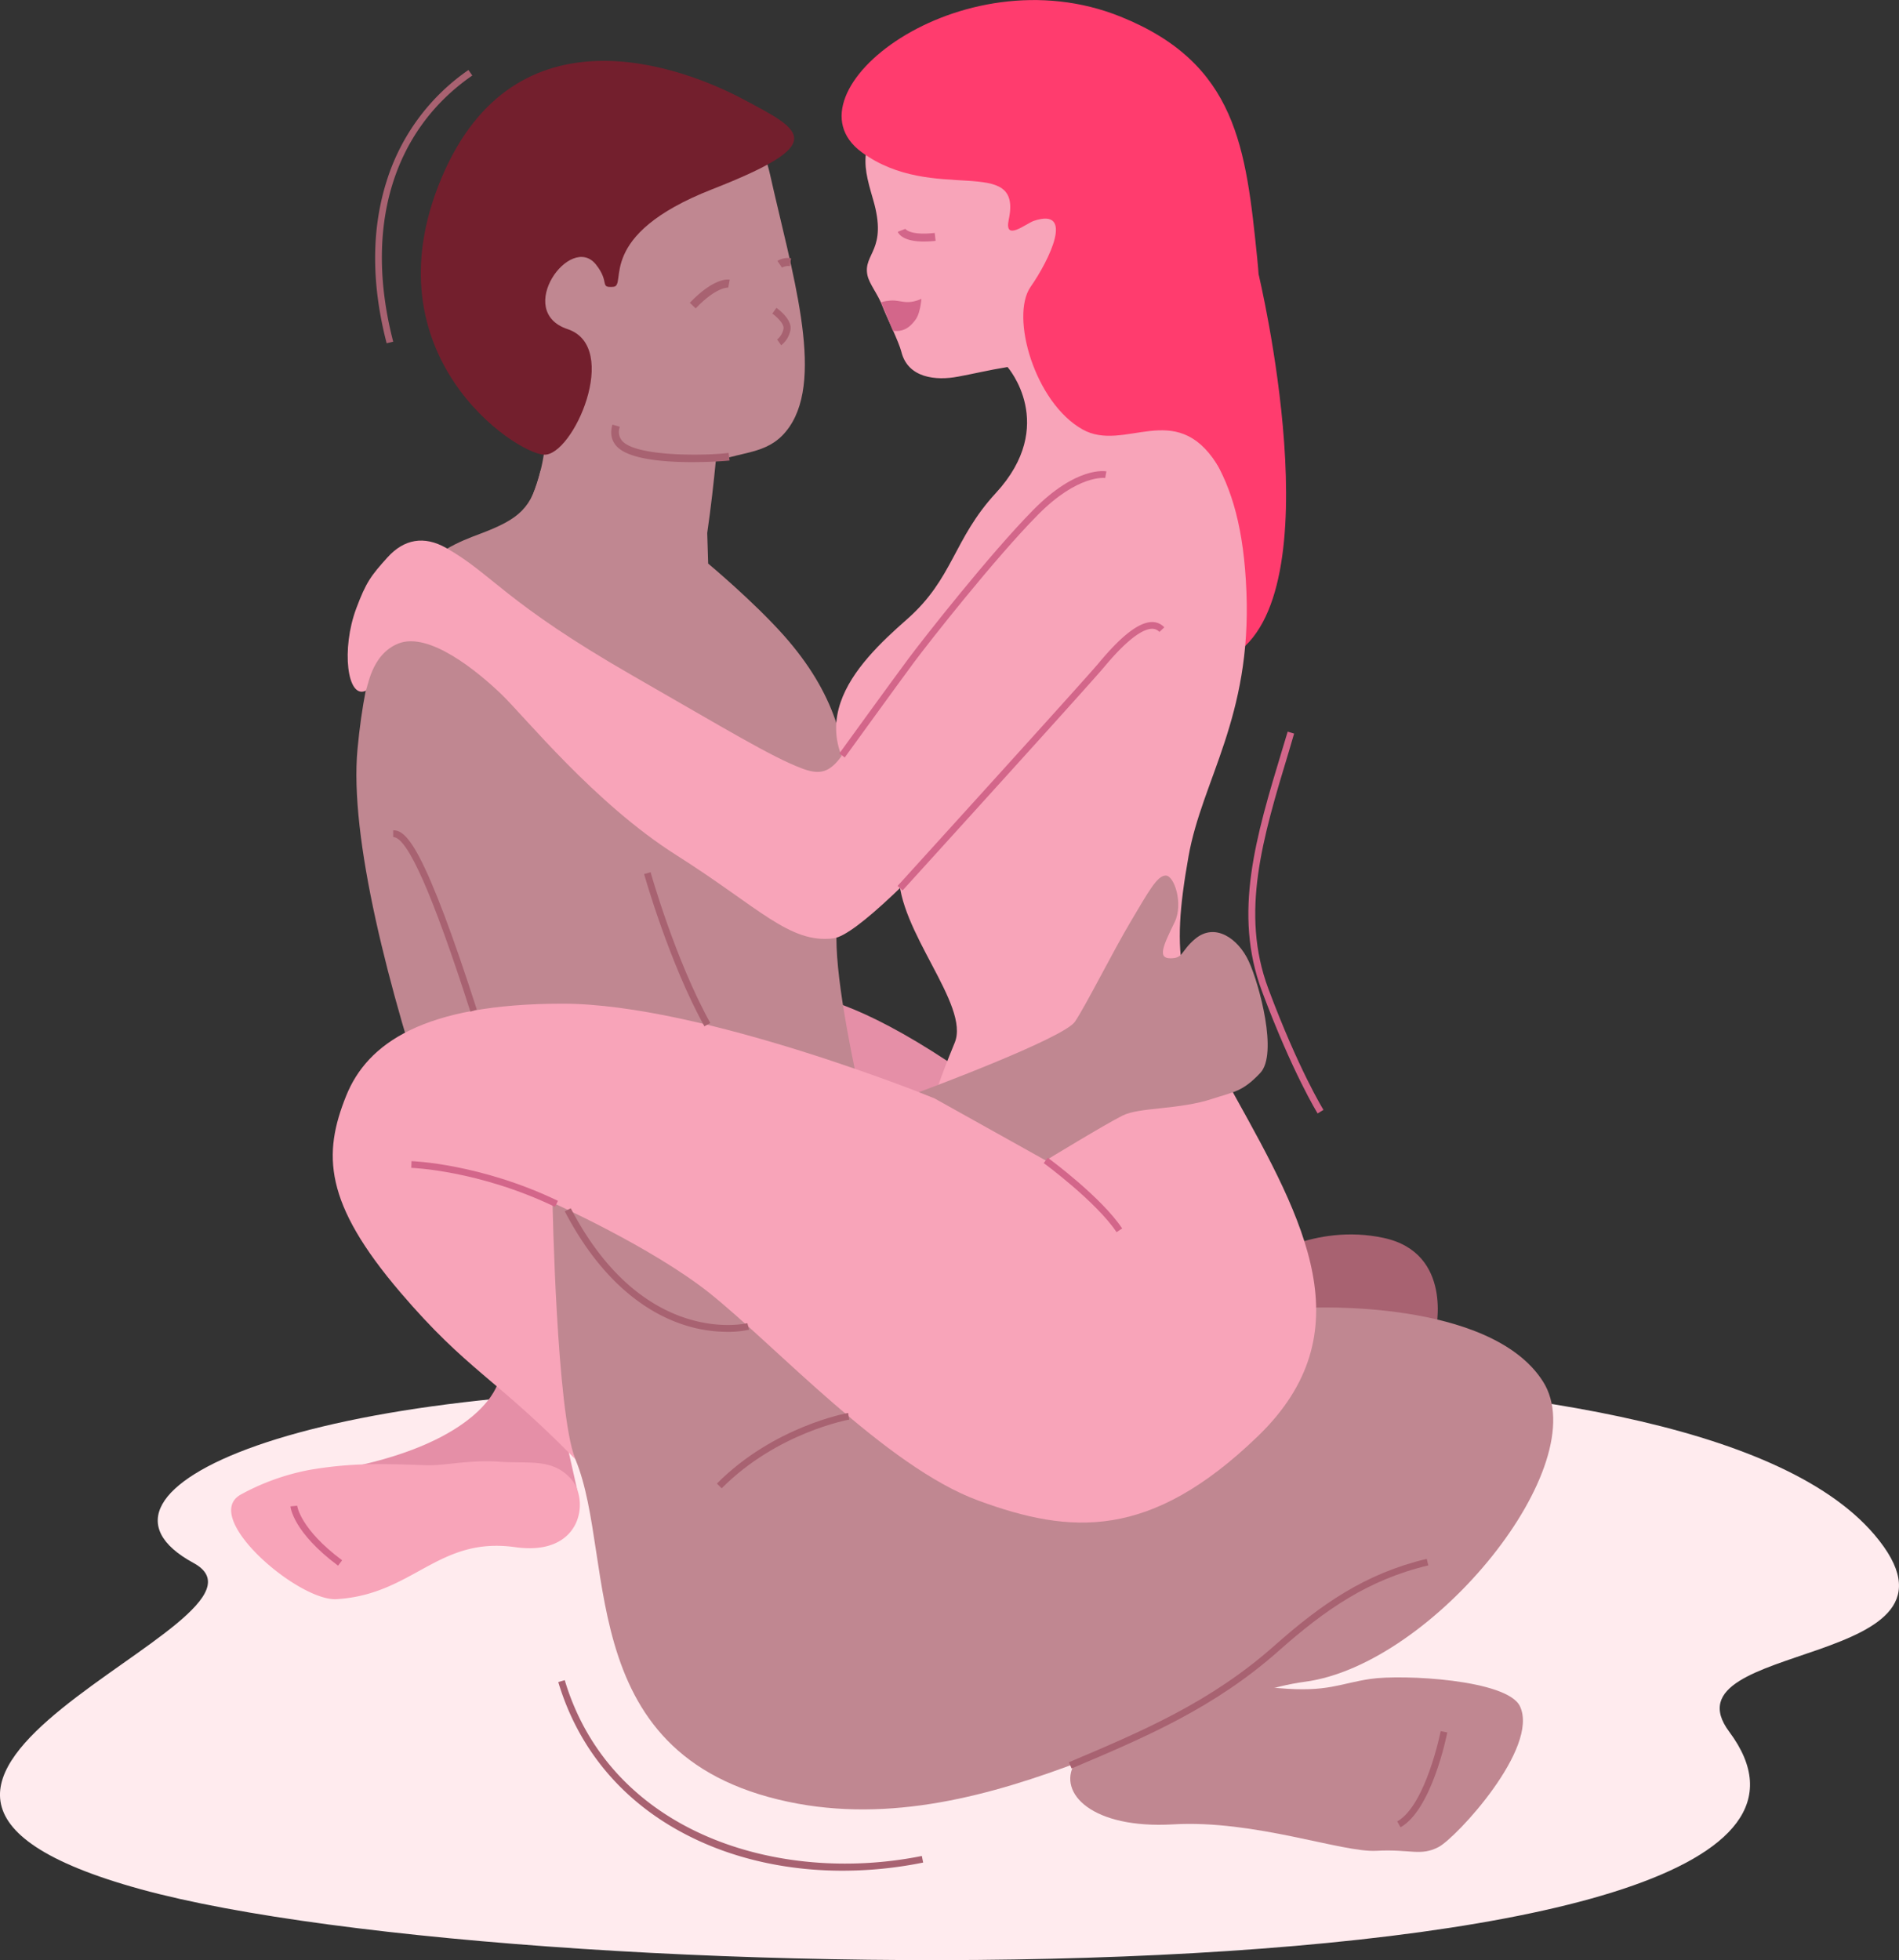 <svg xmlns="http://www.w3.org/2000/svg" id="&#x421;&#x43B;&#x43E;&#x439;_1" data-name="&#x421;&#x43B;&#x43E;&#x439; 1" viewBox="0 0 717.92 740.95"><rect x="0" y="0" width="717.92" height="740.95" fill="#333333" stroke="none"/><defs><style>
      .cls-1 {
        fill: #ffebee;
      }

      .cls-2 {
        fill: #d3668a;
      }

      .cls-3 {
        fill: #e58fa7;
      }

      .cls-4 {
        fill: #f8a4b9;
      }

      .cls-5 {
        fill: #a86271;
      }

      .cls-6 {
        fill: #ff3c6e;
      }

      .cls-7 {
        fill: #c08791;
      }

      .cls-8 {
        fill: none;
      }

      .cls-9 {
        fill: #731f2d;
      }
    </style></defs><title>Positions_13</title><g><path class="cls-1" d="M911.87,700.51c-174.88-4.23-266.6,38.27-216.72,65.35,41,22.28-166.66,83-19.95,123.34s679,45.75,600.55-59.52c-26-34.84,98.39-23.45,54.82-74.57C1257.79,669.74,911.87,700.51,911.87,700.51Z" transform="translate(-622 -175.05)"></path><path class="cls-2" d="M1120.13,595.94c-.09-.15-9.55-15.43-21.06-46.25-11-29.48-2.35-58.11,7.68-91.26l2.06-6.81,2.43.73c-.68,2.3-1.37,4.57-2,6.82-9.9,32.7-18.45,60.95-7.74,89.63,11.41,30.55,20.75,45.64,20.84,45.79Z" transform="translate(-622 -175.05)"></path><path class="cls-3" d="M810.16,698s-5.2,20-50.94,30.64c-12.35,2.87,81.13,10.19,81.13,10.19l-4.2-18.69Z" transform="translate(-622 -175.05)"></path><path class="cls-3" d="M980.15,576.13c-64.8-42.64-75.27-19.31-75.27-19.31l13.51,38.31L982.94,606Z" transform="translate(-622 -175.05)"></path><path class="cls-3" d="M821.39,723.58s5.31-8.49,5-18.49,10.32,9.82,10.32,9.82l-.86,11.15-21.6,15Z" transform="translate(-622 -175.05)"></path><path class="cls-4" d="M837.79,734c7.16,7.92,4.42,29.49-21,25.89-29.24-4.16-38.49,17.92-67.56,19.65-14.41.86-51.49-30.94-36.23-39.52a88,88,0,0,1,25.86-9.31c15.93-2.75,27.79-2.38,44.13-1.8,7.35.26,16.12-2.14,28-1.31C822.08,728.36,830.8,726.26,837.79,734Z" transform="translate(-622 -175.05)"></path><path class="cls-5" d="M1164.78,678s6.78-29.28-19.64-35-47.48,8.93-47.48,8.93l5,33.91Z" transform="translate(-622 -175.05)"></path><path class="cls-6" d="M1097.82,278.76s29.12,121.45-10.15,144.3c-19.09,11.1-75.9-122.9-75.9-122.9Z" transform="translate(-622 -175.05)"></path><path class="cls-7" d="M827.22,333.35s5.78,16.17-12.78,46.39c-9.46,15.4,72.81,11.25,74.91-3.1,2.9-19.8,4.34-39.74,4.34-39.74Z" transform="translate(-622 -175.05)"></path><path class="cls-7" d="M892.25,349.52c12-4.11,21.16-2.92,28.19-13.12,13.31-19.32.81-58.95-7.33-95.43-8.49-38-50.68-42-69.42-33.21-32.16,15-50,52.56-36.53,91.73S858.67,361,892.25,349.52Z" transform="translate(-622 -175.05)"></path><path class="cls-8" d="M935.31,285.68c0-.73,0-1.48,0-2.22" transform="translate(-622 -175.05)"></path><path class="cls-5" d="M897.82,349.14c-1.21.16-35.42,3.09-42.87-5.58-1.86-2.17-2.34-4.86-1.42-8l2.8.82a5.28,5.28,0,0,0,.84,5.28c5.33,6.2,32.43,5.65,40.26,4.59Z" transform="translate(-622 -175.05)"></path><path class="cls-5" d="M917.33,305.57l-1.53-2.18a6.93,6.93,0,0,0,2.41-4.08c.34-1.82-2.69-4.63-4.22-5.71l1.54-2.18c.62.44,6.05,4.39,5.3,8.38A9.52,9.52,0,0,1,917.33,305.57Z" transform="translate(-622 -175.05)"></path><path class="cls-9" d="M847.27,275c-9.66-12-30.95,17.72-10.7,24.46s2.08,48-8.91,47.47-66.75-37.81-38.82-104.43,91.76-41.85,114.22-29.89,32.6,16.59-11.86,34-31.86,36.44-37.3,36.86S852.74,281.85,847.27,275Z" transform="translate(-622 -175.05)"></path><path class="cls-7" d="M826.32,353.06c-3.31,14.07-7.79,18.12-23,23.84s-40,15.23-46.17,81.39,58.31,229,79,261.8-1.43,112.82,76.39,134.24,154.23-37.13,202.78-43.56,110-82.11,90-113.52-88.54-27.85-88.54-27.85l-151.37-8.57s-25.7-90-27.13-127.8,19-73.95-20-117.82c-11.43-12.85-28.56-27.13-28.56-27.13L889,364.52" transform="translate(-622 -175.05)"></path><path class="cls-4" d="M839.49,726.62c-30.76-31.29-40.76-33.38-66-62.89-29.06-34-29.53-52.4-20.58-74.55,7.91-19.56,29-34.73,81.8-34.73s140.42,35.7,140.42,35.7,1.9-6.67,7.8-20.95-21.61-42.36-21.13-64.26,1-18.43-5-23.33c-36.66-30-11.43-55.32,8.09-72.47,17.6-15.48,17.42-30.18,33.58-47.71,23.69-25.7,4.43-47.64,4.43-47.64l34.62-49.71s-10,33.32,13.81,53.32,40,33.79,41.89,81.39-16.79,71.13-21.9,100c-6.83,38.55-4,51.7,17.61,90.68,26.06,46.91,49.27,89.25,8.57,128.52s-70.69,37.13-105.67,24.28-77-58.87-101.68-78.5c-21.88-17.37-59.26-34.09-59.26-34.09S832.38,708.66,839.49,726.62Z" transform="translate(-622 -175.05)"></path><path class="cls-4" d="M1034.12,354.51c-15,1.43-70.33,67.12-82.83,88.18s-14.64,27.14-26.06,22.85-28.72-14.82-63.9-35c-48.79-28-53-38.39-70.69-48.38-8.33-4.7-15.89-3.33-22.13,3.57s-8.11,9.4-11.8,19.24c-5.77,15.39-3.47,34.42,3.53,31.19.75-.35,1.79-13.71,12.43-17.88,11.54-4.52,29.75,10.47,38.68,19s35.34,41.41,66.4,61.05,42.75,33.55,59.39,31.41,97-97.46,108-111.74" transform="translate(-622 -175.05)"></path><path class="cls-7" d="M969.41,587.89s54.71-20.24,59-26.67,14.28-26.42,21.07-37.84,10-17.37,13.23-17.37,6.73,10.66,3.37,17.61c-4.29,8.85-6.61,13.68-1.61,13.68s3.83-2.66,9.28-7.28c7.54-6.4,16.38-.22,20.36,8.44s11.11,35,4.33,42.18-9.91,7.07-18,9.74c-12.83,4.24-27.5,3.13-34,6.34s-29.09,17-29.09,17l-42.2-23.55Z" transform="translate(-622 -175.05)"></path><path class="cls-7" d="M1028.21,841.77c-6.43,11.07,6.62,24.69,37.32,22.9s63.9,10.71,76.76,10,16.78,2.14,23.56-1.43,38.16-37.51,30.78-53.19c-4.76-10.12-44.35-12.14-56.49-10.36-11.8,1.74-16.11,5.09-34.59,3.5l-1.61-.15c-19.84-1.92-75.73,28.73-75.73,28.73Z" transform="translate(-622 -175.05)"></path><path class="cls-5" d="M799.84,557.46c-14.27-44.42-23.82-66-29.19-66V488.9c2.34,0,5.16,1.22,9.85,10.07,5.44,10.29,12.77,29.71,21.76,57.71Z" transform="translate(-622 -175.05)"></path><path class="cls-5" d="M888.3,563c-13.36-24.09-22.7-57.22-22.79-57.55l2.45-.69c.09.33,9.35,33.19,22.57,57Z" transform="translate(-622 -175.05)"></path><path class="cls-5" d="M894.83,737.64l-1.8-1.79c21.58-21.7,49.32-26.64,49.6-26.69l.43,2.51C942.79,711.72,915.82,716.54,894.83,737.64Z" transform="translate(-622 -175.05)"></path><path class="cls-5" d="M1027.1,843.54l-1-2.35c27.52-11.64,53.51-22.63,77.71-44.08,17.68-15.66,34.23-27.23,57.57-32.8l.59,2.47c-22.82,5.45-39.08,16.82-56.47,32.23C1081,820.74,1054.82,831.81,1027.1,843.54Z" transform="translate(-622 -175.05)"></path><path class="cls-5" d="M1151.48,865.78l-1.25-2.22c10.79-6.07,16.37-33.84,16.43-34.12l2.49.49C1168.92,831.12,1163.28,859.14,1151.48,865.78Z" transform="translate(-622 -175.05)"></path><path class="cls-2" d="M963.22,511.64l-1.88-1.71c.71-.78,70.64-77.76,76.14-84.36,8.48-10.2,15-15.23,19.88-15.38a6.18,6.18,0,0,1,4.81,2l-1.85,1.74a3.68,3.68,0,0,0-2.89-1.19c-2.79.08-8.18,2.66-18,14.45C1033.89,433.84,966.11,508.47,963.22,511.64Z" transform="translate(-622 -175.05)"></path><path class="cls-2" d="M941.36,461.38l-2.06-1.49c.2-.28,20.19-27.89,26.24-36,5.6-7.52,30.59-39.33,47-56s27.27-14.74,27.73-14.66l-.44,2.51c-.1,0-10.26-1.47-25.48,13.94-16.33,16.53-41.2,48.2-46.78,55.69C961.54,433.51,941.56,461.11,941.36,461.38Z" transform="translate(-622 -175.05)"></path><path class="cls-2" d="M1044.12,640.82c-7.63-11.45-27.34-26-27.53-26.1l1.5-2.05c.82.6,20.26,14.91,28.15,26.74Z" transform="translate(-622 -175.05)"></path><g><path class="cls-4" d="M984.15,317.43c5.52-1,11.68-2.5,18.72-3.64,10.29-1.65,16.62-4.07,39.91,19.56,0,0,41.38-41.84,28.48-45.79-22.34-6.89-25.7-18.8-30.18-35.24-3.16-11.52,10.16-16.16-5.71-34.22s-75.69-15.46-75.69-15.46c-12.23,30-12.31,31.72-7.59,47.88,5.62,19.26-3.87,20.24-2.16,28.55.7,3.39,4,7.16,5.75,11.89,1.36,3.6,6.21,13.5,7.06,17C965.19,318,975.85,319,984.15,317.43Z" transform="translate(-622 -175.05)"></path><path class="cls-2" d="M959.56,300.08c3.89.49,6.38-1.12,8.68-4.37,1.68-2.37,2.1-7.69,2.1-7.69-6.17,2.67-7.94,0-12.72.77a8.63,8.63,0,0,0-2.61.62C956.68,292.78,958.1,296.54,959.56,300.08Z" transform="translate(-622 -175.05)"></path><path class="cls-6" d="M1012.85,258.54c15.61-5.22,5.82,14.85-1.23,24.94-7.8,11.19,1.57,43.79,19.64,53.9,15.92,8.91,35-11.66,50.71,13,14,22,19.3-38.81,15.33-77.6-4.28-41.89-7.69-73.74-51.7-91.45-60.6-24.39-128.38,28.84-97.87,51.23,27.21,20,61,.32,55.63,25.5C1001.53,266.61,1009.86,259.54,1012.85,258.54Z" transform="translate(-622 -175.05)"></path><path class="cls-6" d="M1083,260.77c-27.23,3.17-37.16,13-41.78,25-5.83,15.17-6-16.25-6-16.25l19-10.94Z" transform="translate(-622 -175.05)"></path><path class="cls-2" d="M971.17,266.35c-7.87,0-9.49-3-9.76-3.68l2.79-1.08a.37.37,0,0,0,0-.09s1.64,2.68,11.17,1.6l.34,3A40.31,40.31,0,0,1,971.17,266.35Z" transform="translate(-622 -175.05)"></path></g><path class="cls-5" d="M885,291.62l-2.21-2.12c9.16-9.56,14.49-8.85,15.07-8.74l-.54,3S892.91,283.34,885,291.62Z" transform="translate(-622 -175.05)"></path><path class="cls-5" d="M917.62,276.21l-1.71-2.54a7.66,7.66,0,0,1,5.15-1l-.44,3A4.82,4.82,0,0,0,917.62,276.21Z" transform="translate(-622 -175.05)"></path><path class="cls-2" d="M831.83,631.25c-28.93-13.86-54.09-14.73-54.34-14.74l.07-2.54c.26,0,25.92.88,55.37,15Z" transform="translate(-622 -175.05)"></path><path class="cls-2" d="M749.81,766.89c-16.91-12.58-18-22-18-22.42l2.53-.24-1.26.12,1.26-.13c0,.08,1.15,8.84,17,20.62Z" transform="translate(-622 -175.05)"></path><path class="cls-5" d="M897,678.49A53.31,53.31,0,0,1,881,676c-12.56-3.93-30.64-14.59-45.48-43.05l2.26-1.17c27.54,52.84,66.39,43.54,66.77,43.44l.64,2.47A36.46,36.46,0,0,1,897,678.49Z" transform="translate(-622 -175.05)"></path><path class="cls-5" d="M940.52,882.19c-19.48,0-38.2-3.85-54.55-11.4-26.56-12.25-44.85-33-52.91-59.9l2.44-.73c17.35,58,81,77.33,135,66.46l.5,2.49A153.79,153.79,0,0,1,940.52,882.19Z" transform="translate(-622 -175.05)"></path><path class="cls-5" d="M768.17,304.8c-5.8-22.37-5.8-43,0-61.29a79.92,79.92,0,0,1,30.93-42l1.45,2.09c-30.16,20.85-41.06,57.52-29.9,100.61Z" transform="translate(-622 -175.05)"></path></g></svg>